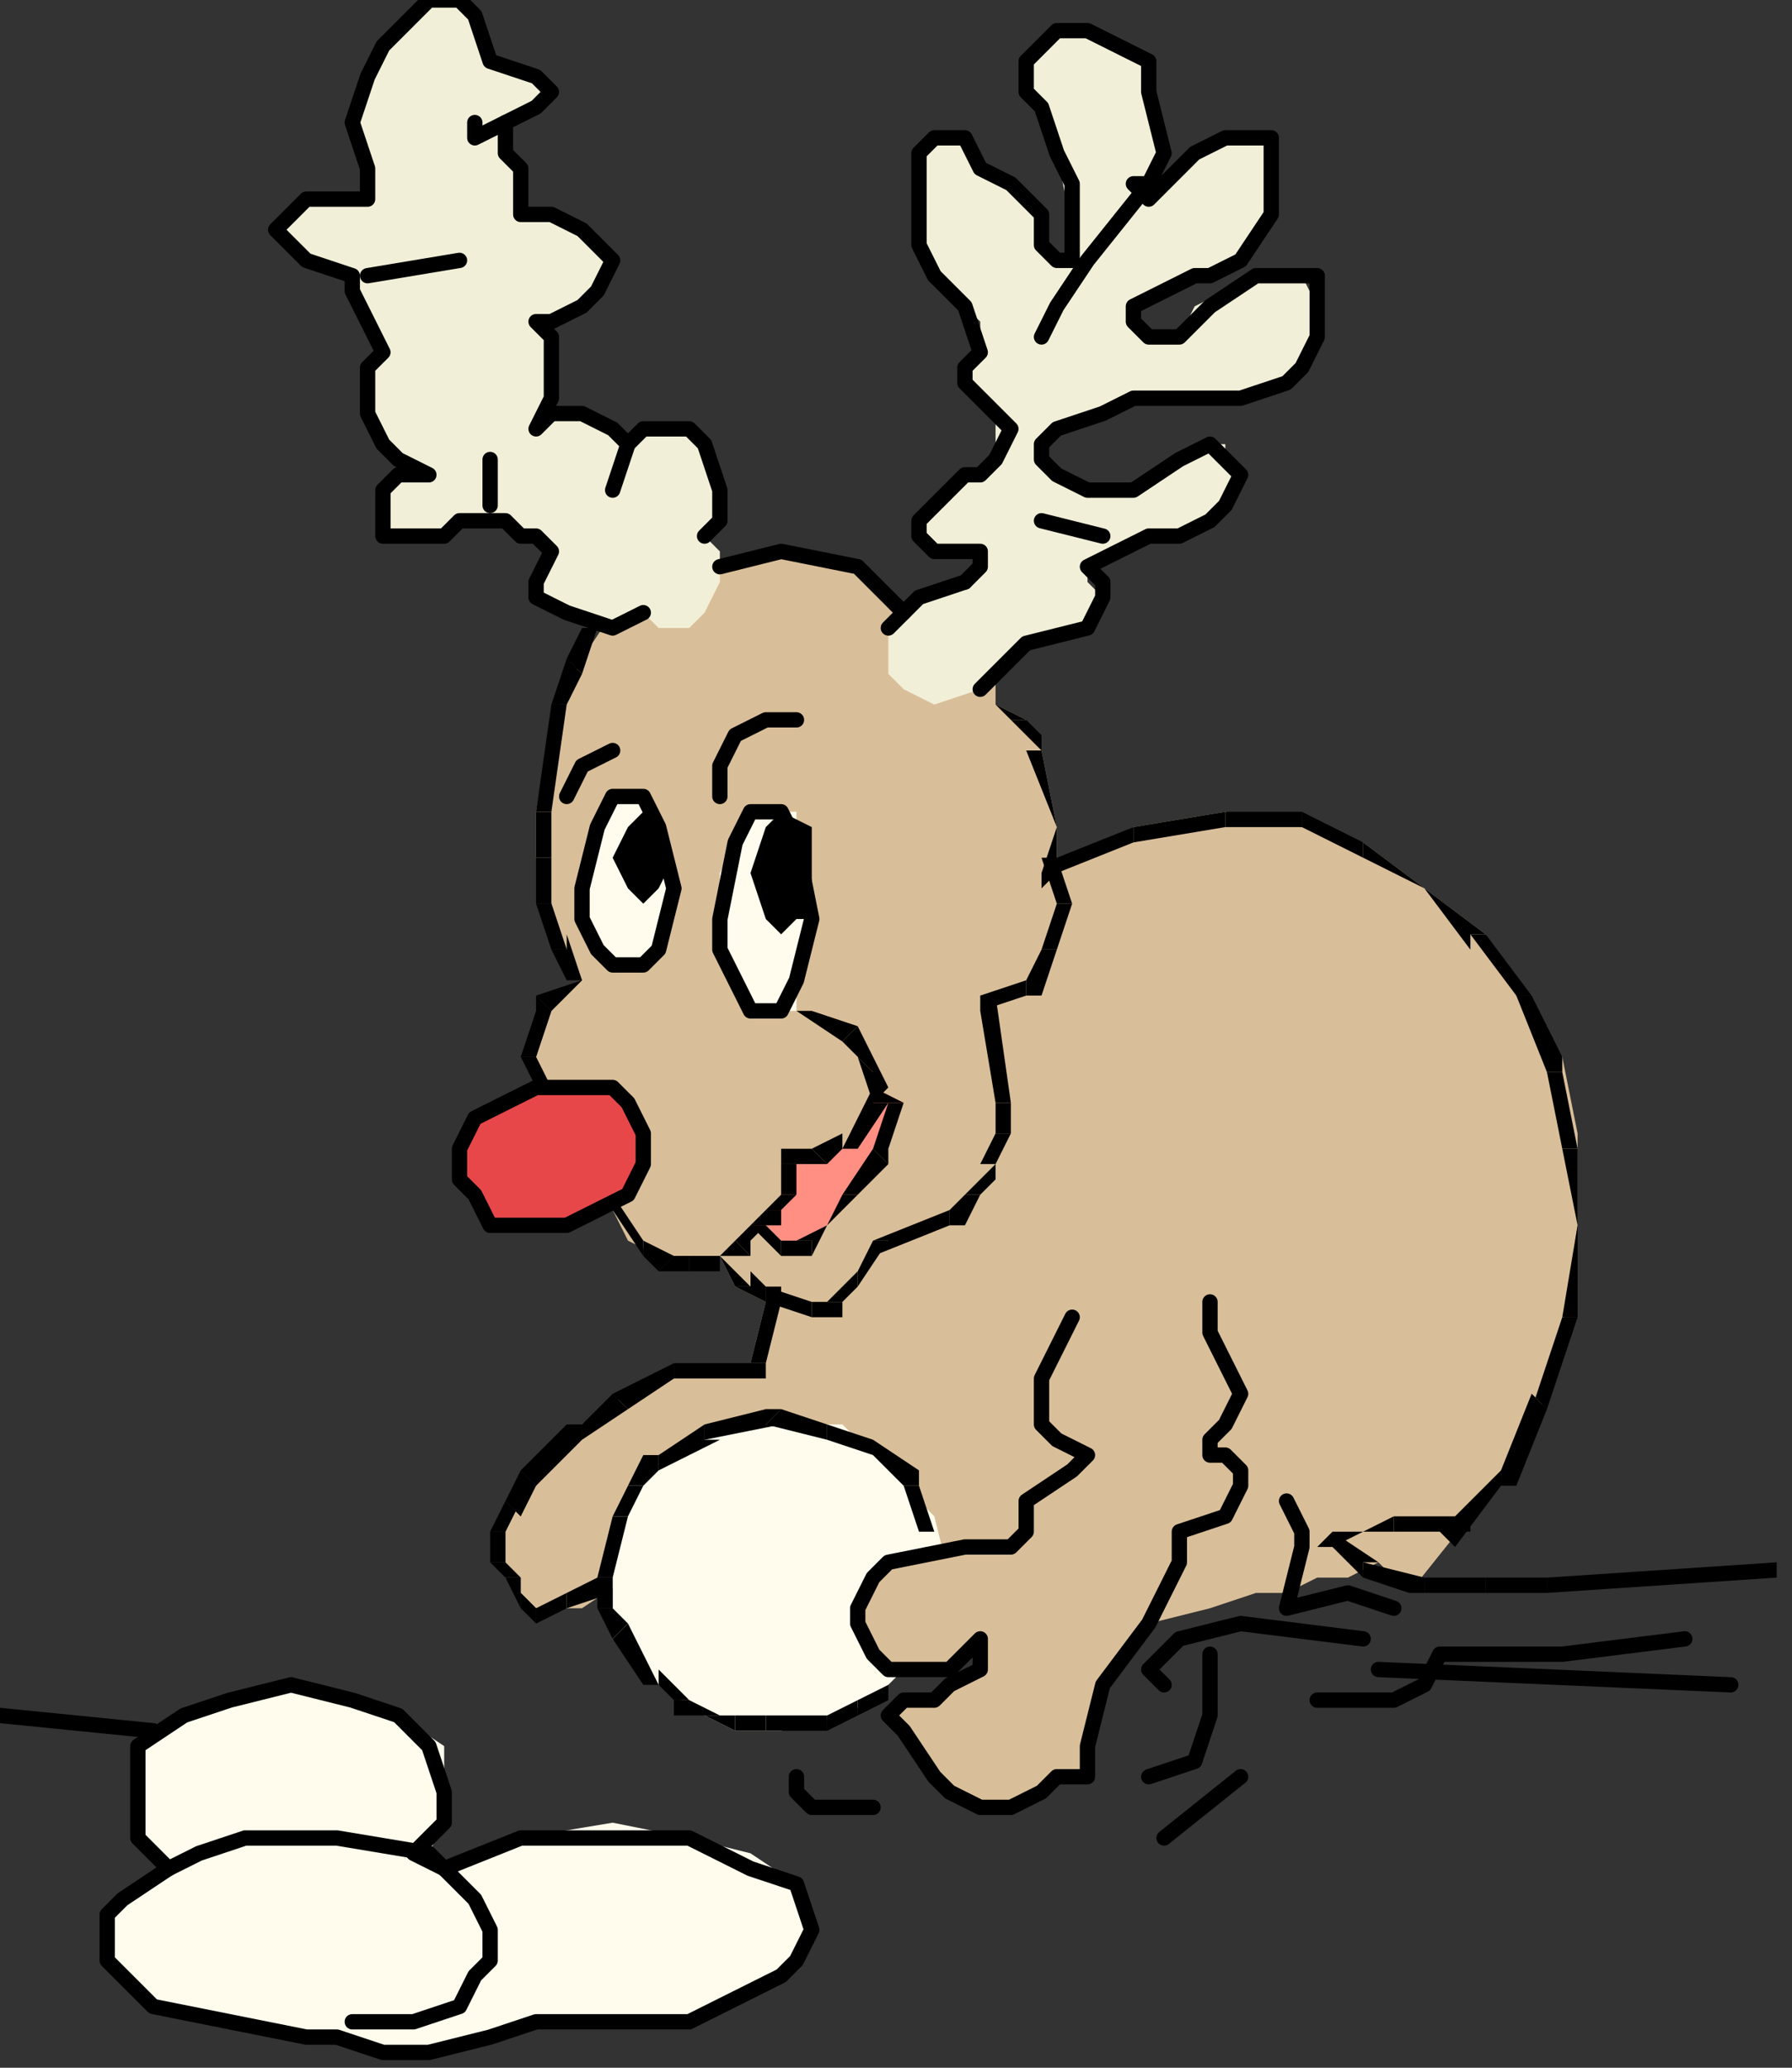 <?xml version="1.0" encoding="UTF-8" standalone="no"?>
<svg
   xmlns:dc="http://purl.org/dc/elements/1.1/"
   xmlns:cc="http://creativecommons.org/ns#"
   xmlns:rdf="http://www.w3.org/1999/02/22-rdf-syntax-ns#"
   xmlns:svg="http://www.w3.org/2000/svg"
   xmlns="http://www.w3.org/2000/svg"
   xmlns:sodipodi="http://sodipodi.sourceforge.net/DTD/sodipodi-0.dtd"
   xmlns:inkscape="http://www.inkscape.org/namespaces/inkscape"
   version="1.0"
   width="30.956mm"
   height="35.719mm"
   id="svg295"
   sodipodi:docname="XANIM008.WMF">
  <rect width="100%" height="100%" fill="#333333" stroke="none"/>
  <sodipodi:namedview
     pagecolor="#ffffff"
     bordercolor="#666666"
     borderopacity="1"
     objecttolerance="10"
     gridtolerance="10"
     guidetolerance="10"
     inkscape:pageopacity="0"
     inkscape:pageshadow="2"
     inkscape:window-width="640"
     inkscape:window-height="480"
     id="namedview297" />
  <defs
     id="defs3">
    <pattern
       id="WMFhbasepattern"
       patternUnits="userSpaceOnUse"
       width="6"
       height="6"
       x="0"
       y="0" />
  </defs>
  <path
     style="fill:#d9bf99;fill-rule:evenodd;fill-opacity:1;stroke:none;"
     d="  M 67,103   L 54,103   L 41,103   L 38,105   L 37,105   L 35,105   L 34,104   L 33,103   L 33,102   L 33,100   L 34,98   L 35,97   L 38,93   L 41,91   L 44,90   L 50,89   L 49,89   L 50,85   L 48,84   L 47,82   L 45,82   L 43,82   L 41,81   L 40,79   L 39,76   L 40,74   L 38,74   L 36,72   L 35,71   L 35,69   L 36,66   L 38,64   L 37,62   L 36,59   L 35,56   L 35,53   L 36,47   L 38,43   L 40,40   L 43,38   L 44,39   L 47,37   L 51,36   L 56,37   L 59,40   L 62,41   L 63,42   L 65,44   L 65,46   L 67,47   L 68,49   L 69,54   L 69,57   L 74,54   L 80,53   L 85,54   L 89,55   L 93,58   L 97,61   L 99,65   L 102,69   L 103,74   L 103,80   L 102,87   L 100,94   L 96,99   L 92,104   L 90,102   L 88,103   L 86,103   L 84,104   L 82,104   L 79,105   L 75,106   L 70,105   L 67,103  z "
     id="path5" />
  <path
     style="fill:#fffced;fill-rule:evenodd;fill-opacity:1;stroke:none;"
     d="  M 28,121   L 29,122   L 34,120   L 40,119   L 45,120   L 49,121   L 52,123   L 53,126   L 52,128   L 49,130   L 45,132   L 40,132   L 35,132   L 32,133   L 28,134   L 25,134   L 22,133   L 20,133   L 15,132   L 10,131   L 8,129   L 7,128   L 7,126   L 7,125   L 8,124   L 11,122   L 9,120   L 9,117   L 9,114   L 12,112   L 15,111   L 19,110   L 23,111   L 26,112   L 29,114   L 29,117   L 29,119   L 28,121  z "
     id="path7" />
  <path
     style="fill:#fffced;fill-rule:evenodd;fill-opacity:1;stroke:none;"
     d="  M 51,93   L 55,93   L 58,96   L 61,99   L 62,103   L 61,107   L 58,110   L 57,111   L 55,112   L 51,113   L 48,113   L 46,112   L 43,110   L 40,107   L 40,105   L 40,103   L 40,99   L 41,97   L 43,96   L 46,93   L 51,93  z "
     id="path9" />
  <path
     style="fill:#e8474a;fill-rule:evenodd;fill-opacity:1;stroke:none;"
     d="  M 35,71   L 38,71   L 40,71   L 41,72   L 42,74   L 42,76   L 41,78   L 39,79   L 37,80   L 34,80   L 32,80   L 31,79   L 30,77   L 30,75   L 31,73   L 33,72   L 35,71  z "
     id="path11" />
  <path
     style="fill:#fffced;fill-rule:evenodd;fill-opacity:1;stroke:none;"
     d="  M 50,53   L 52,53   L 52,55   L 53,60   L 52,64   L 52,66   L 50,66   L 49,66   L 48,64   L 47,62   L 47,60   L 47,57   L 48,55   L 49,53   L 50,53  z "
     id="path13" />
  <path
     style="fill:#fffced;fill-rule:evenodd;fill-opacity:1;stroke:none;"
     d="  M 41,52   L 42,52   L 43,54   L 44,58   L 43,62   L 42,63   L 41,63   L 40,63   L 39,62   L 38,60   L 38,58   L 39,54   L 40,52   L 41,52  z "
     id="path15" />
  <path
     style="fill:#000000;fill-rule:evenodd;fill-opacity:1;stroke:none;"
     d="  M 51,53   L 53,54   L 53,57   L 53,60   L 52,60   L 51,61   L 50,60   L 49,57   L 50,54   L 51,53  z "
     id="path17" />
  <path
     style="fill:#000000;fill-rule:evenodd;fill-opacity:1;stroke:none;"
     d="  M 42,53   L 43,54   L 44,56   L 43,58   L 42,59   L 41,58   L 40,56   L 41,54   L 42,53  z "
     id="path19" />
  <path
     style="fill:#f2efd8;fill-rule:evenodd;fill-opacity:1;stroke:none;"
     d="  M 28,31   L 26,30   L 25,29   L 24,27   L 24,26   L 24,24   L 25,23   L 24,21   L 23,19   L 23,18   L 20,17   L 19,16   L 18,15   L 19,14   L 20,13   L 23,13   L 24,13   L 24,11   L 23,8   L 24,5   L 25,3   L 27,1   L 28,0   L 30,0   L 31,1   L 32,4   L 35,5   L 36,6   L 35,7   L 33,8   L 33,8   L 33,10   L 34,11   L 34,13   L 34,14   L 36,14   L 38,15   L 39,16   L 40,17   L 39,19   L 38,20   L 36,21   L 35,21   L 35,21   L 36,22   L 36,24   L 36,26   L 35,28   L 36,27   L 38,27   L 40,28   L 41,29   L 42,28   L 44,28   L 45,28   L 46,29   L 47,32   L 47,34   L 46,35   L 47,36   L 47,38   L 46,40   L 45,41   L 44,41   L 43,41   L 42,40   L 40,41   L 37,40   L 35,39   L 35,38   L 36,36   L 36,36   L 35,35   L 34,35   L 33,34   L 31,34   L 31,34   L 30,34   L 29,35   L 27,35   L 25,35   L 25,34   L 25,32   L 26,31   L 28,31  z "
     id="path21" />
  <path
     style="fill:#f2efd8;fill-rule:evenodd;fill-opacity:1;stroke:none;"
     d="  M 58,41   L 59,40   L 60,39   L 63,38   L 64,37   L 64,36   L 62,36   L 61,36   L 60,35   L 60,34   L 61,33   L 63,31   L 64,31   L 65,30   L 65,28   L 65,27   L 64,26   L 63,25   L 63,24   L 64,23   L 64,21   L 63,20   L 61,18   L 60,16   L 60,13   L 60,11   L 60,10   L 61,9   L 63,9   L 64,11   L 66,12   L 68,14   L 68,15   L 68,16   L 69,17   L 70,17   L 70,15   L 69,10   L 68,7   L 67,6   L 67,4   L 68,3   L 69,2   L 71,2   L 73,3   L 75,4   L 75,6   L 76,10   L 75,12   L 74,12   L 75,13   L 76,12   L 76,12   L 78,10   L 80,9   L 81,9   L 83,9   L 83,11   L 83,14   L 81,17   L 79,18   L 77,18   L 74,20   L 74,21   L 75,22   L 76,22   L 77,22   L 78,20   L 82,18   L 84,18   L 85,18   L 86,20   L 86,22   L 85,24   L 84,25   L 81,26   L 77,26   L 74,26   L 72,27   L 69,28   L 68,29   L 68,30   L 69,31   L 71,32   L 72,32   L 74,32   L 77,30   L 78,29   L 79,29   L 80,29   L 80,30   L 81,31   L 80,33   L 79,34   L 77,35   L 75,35   L 73,36   L 71,37   L 71,37   L 71,38   L 72,39   L 72,40   L 71,41   L 67,42   L 64,45   L 61,46   L 59,45   L 58,44   L 58,41  z "
     id="path23" />
  <path
     style="fill:#d9bf99;fill-rule:evenodd;fill-opacity:1;stroke:none;"
     d="  M 70,86   L 69,88   L 68,90   L 68,93   L 69,94   L 71,95   L 70,96   L 67,98   L 67,100   L 66,101   L 65,101   L 63,101   L 58,102   L 57,103   L 56,105   L 56,106   L 57,108   L 58,109   L 59,109   L 60,109   L 62,109   L 63,108   L 64,107   L 64,108   L 64,109   L 62,110   L 61,111   L 60,111   L 59,111   L 58,112   L 59,113   L 61,116   L 62,117   L 64,118   L 66,118   L 68,117   L 69,116   L 71,116   L 71,115   L 71,114   L 72,110   L 75,106   L 77,102   L 77,100   L 80,99   L 81,97   L 81,96   L 80,95   L 79,95   L 79,95   L 79,94   L 80,93   L 81,91   L 80,89   L 79,87   L 79,85   L 80,83   L 70,86  z "
     id="path25" />
  <path
     style="fill:#ff8f82;fill-rule:evenodd;fill-opacity:1;stroke:none;"
     d="  M 50,80   L 51,78   L 51,76   L 53,76   L 55,75   L 57,71   L 59,72   L 57,75   L 56,78   L 54,80   L 53,81   L 51,81   L 50,80  z "
     id="path27" />
  <path
     style="fill:#000000;fill-rule:nonzero;fill-opacity:1;stroke:none;"
     d="  M 37,105   L 37,105   L 40,104   L 39,103   L 37,104   L 37,104   L 37,105   L 37,105   L 37,105  z "
     id="path29" />
  <path
     style="fill:#000000;fill-rule:nonzero;fill-opacity:1;stroke:none;"
     d="  M 35,106   L 35,106   L 37,105   L 37,104   L 35,105   L 35,105   L 35,106   L 35,106   L 35,106  z "
     id="path31" />
  <path
     style="fill:#000000;fill-rule:nonzero;fill-opacity:1;stroke:none;"
     d="  M 34,105   L 34,105   L 35,106   L 35,105   L 34,104   L 34,104   L 34,105   L 34,105   L 34,105  z "
     id="path33" />
  <path
     style="fill:#000000;fill-rule:nonzero;fill-opacity:1;stroke:none;"
     d="  M 33,103   L 33,103   L 34,105   L 34,104   L 34,103   L 34,103   L 33,103   L 33,103   L 33,103  z "
     id="path35" />
  <path
     style="fill:#000000;fill-rule:nonzero;fill-opacity:1;stroke:none;"
     d="  M 32,102   L 32,102   L 33,103   L 34,103   L 33,102   L 33,102   L 32,102   L 32,102   L 32,102  z "
     id="path37" />
  <path
     style="fill:#000000;fill-rule:nonzero;fill-opacity:1;stroke:none;"
     d="  M 32,100   L 32,100   L 32,102   L 33,102   L 33,100   L 33,100   L 32,100   L 32,100   L 32,100  z "
     id="path39" />
  <path
     style="fill:#000000;fill-rule:nonzero;fill-opacity:1;stroke:none;"
     d="  M 33,98   L 33,98   L 32,100   L 33,100   L 34,98   L 34,99   L 33,98   L 33,98   L 33,98  z "
     id="path41" />
  <path
     style="fill:#000000;fill-rule:nonzero;fill-opacity:1;stroke:none;"
     d="  M 34,96   L 34,96   L 33,98   L 34,99   L 35,97   L 35,97   L 34,96   L 34,96   L 34,96  z "
     id="path43" />
  <path
     style="fill:#000000;fill-rule:nonzero;fill-opacity:1;stroke:none;"
     d="  M 38,93   L 37,93   L 34,96   L 35,97   L 38,94   L 38,94   L 38,93   L 37,93   L 37,93  z "
     id="path45" />
  <path
     style="fill:#000000;fill-rule:nonzero;fill-opacity:1;stroke:none;"
     d="  M 40,91   L 40,91   L 38,93   L 38,94   L 41,92   L 41,92   L 40,91   L 40,91   L 40,91  z "
     id="path47" />
  <path
     style="fill:#000000;fill-rule:nonzero;fill-opacity:1;stroke:none;"
     d="  M 44,89   L 44,89   L 40,91   L 41,92   L 44,90   L 44,90   L 44,89   L 44,89   L 44,89  z "
     id="path49" />
  <path
     style="fill:#000000;fill-rule:nonzero;fill-opacity:1;stroke:none;"
     d="  M 49,89   L 50,89   L 44,89   L 44,90   L 50,90   L 50,89   L 50,90   L 50,90   L 50,89  z "
     id="path51" />
  <path
     style="fill:#000000;fill-rule:nonzero;fill-opacity:1;stroke:none;"
     d="  M 49,89   L 49,89   L 49,89   L 50,89   L 50,89   L 50,89   L 49,89   L 49,89   L 49,89  z "
     id="path53" />
  <path
     style="fill:#000000;fill-rule:nonzero;fill-opacity:1;stroke:none;"
     d="  M 50,85   L 50,85   L 49,89   L 50,89   L 51,85   L 50,84   L 51,85   L 51,84   L 50,84  z "
     id="path55" />
  <path
     style="fill:#000000;fill-rule:nonzero;fill-opacity:1;stroke:none;"
     d="  M 48,84   L 48,84   L 50,85   L 50,84   L 49,83   L 49,84   L 48,84   L 48,84   L 48,84  z "
     id="path57" />
  <path
     style="fill:#000000;fill-rule:nonzero;fill-opacity:1;stroke:none;"
     d="  M 47,83   L 47,82   L 48,84   L 49,84   L 47,82   L 47,82   L 47,82   L 47,82   L 47,82  z "
     id="path59" />
  <path
     style="fill:#000000;fill-rule:nonzero;fill-opacity:1;stroke:none;"
     d="  M 45,83   L 45,83   L 47,83   L 47,82   L 45,82   L 45,82   L 45,83   L 45,83   L 45,83  z "
     id="path61" />
  <path
     style="fill:#000000;fill-rule:nonzero;fill-opacity:1;stroke:none;"
     d="  M 43,83   L 43,83   L 45,83   L 45,82   L 44,82   L 44,82   L 43,83   L 43,83   L 43,83  z "
     id="path63" />
  <path
     style="fill:#000000;fill-rule:nonzero;fill-opacity:1;stroke:none;"
     d="  M 42,82   L 42,82   L 43,83   L 44,82   L 42,81   L 42,81   L 42,82   L 42,82   L 42,82  z "
     id="path65" />
  <path
     style="fill:#000000;fill-rule:nonzero;fill-opacity:1;stroke:none;"
     d="  M 40,79   L 40,79   L 42,82   L 42,81   L 40,78   L 40,79  z "
     id="path67" />
  <path
     style="fill:#000000;fill-rule:nonzero;fill-opacity:1;stroke:none;"
     d="  M 67,47   L 67,47   L 65,46   L 65,46   L 66,47   L 66,47   L 67,47   L 67,47   L 67,47  z "
     id="path69" />
  <path
     style="fill:#000000;fill-rule:nonzero;fill-opacity:1;stroke:none;"
     d="  M 68,49   L 68,48   L 67,47   L 66,47   L 68,49   L 67,49   L 68,49   L 68,48   L 68,48  z "
     id="path71" />
  <path
     style="fill:#000000;fill-rule:nonzero;fill-opacity:1;stroke:none;"
     d="  M 69,54   L 69,54   L 68,49   L 67,49   L 69,54   L 69,54   L 69,54   L 69,54   L 69,54  z "
     id="path73" />
  <path
     style="fill:#000000;fill-rule:nonzero;fill-opacity:1;stroke:none;"
     d="  M 69,56   L 69,57   L 69,54   L 69,54   L 68,57   L 69,57   L 68,57   L 68,58   L 69,57  z "
     id="path75" />
  <path
     style="fill:#000000;fill-rule:nonzero;fill-opacity:1;stroke:none;"
     d="  M 74,54   L 74,54   L 69,56   L 69,57   L 74,55   L 74,55   L 74,54   L 74,54   L 74,54  z "
     id="path77" />
  <path
     style="fill:#000000;fill-rule:nonzero;fill-opacity:1;stroke:none;"
     d="  M 80,53   L 80,53   L 74,54   L 74,55   L 80,54   L 80,54   L 80,53   L 80,53   L 80,53  z "
     id="path79" />
  <path
     style="fill:#000000;fill-rule:nonzero;fill-opacity:1;stroke:none;"
     d="  M 85,53   L 85,53   L 80,53   L 80,54   L 85,54   L 85,54   L 85,53   L 85,53   L 85,53  z "
     id="path81" />
  <path
     style="fill:#000000;fill-rule:nonzero;fill-opacity:1;stroke:none;"
     d="  M 89,55   L 89,55   L 85,53   L 85,54   L 89,56   L 89,56   L 89,55   L 89,55   L 89,55  z "
     id="path83" />
  <path
     style="fill:#000000;fill-rule:nonzero;fill-opacity:1;stroke:none;"
     d="  M 93,58   L 93,58   L 89,55   L 89,56   L 93,58   L 93,58   L 93,58   L 93,58   L 93,58  z "
     id="path85" />
  <path
     style="fill:#000000;fill-rule:nonzero;fill-opacity:1;stroke:none;"
     d="  M 97,61   L 97,61   L 93,58   L 93,58   L 96,62   L 96,61   L 97,61   L 97,61   L 97,61  z "
     id="path87" />
  <path
     style="fill:#000000;fill-rule:nonzero;fill-opacity:1;stroke:none;"
     d="  M 100,65   L 100,65   L 97,61   L 96,61   L 99,65   L 99,65   L 100,65   L 100,65   L 100,65  z "
     id="path89" />
  <path
     style="fill:#000000;fill-rule:nonzero;fill-opacity:1;stroke:none;"
     d="  M 102,70   L 102,69   L 100,65   L 99,65   L 101,70   L 101,70   L 102,70   L 102,70   L 102,69  z "
     id="path91" />
  <path
     style="fill:#000000;fill-rule:nonzero;fill-opacity:1;stroke:none;"
     d="  M 103,75   L 103,75   L 102,70   L 101,70   L 102,75   L 102,75   L 103,75   L 103,75   L 103,75  z "
     id="path93" />
  <path
     style="fill:#000000;fill-rule:nonzero;fill-opacity:1;stroke:none;"
     d="  M 103,80   L 103,80   L 103,75   L 102,75   L 103,80   L 103,80   L 103,80   L 103,80   L 103,80  z "
     id="path95" />
  <path
     style="fill:#000000;fill-rule:nonzero;fill-opacity:1;stroke:none;"
     d="  M 103,86   L 103,86   L 103,80   L 103,80   L 102,86   L 102,86   L 103,86   L 103,86   L 103,86  z "
     id="path97" />
  <path
     style="fill:#000000;fill-rule:nonzero;fill-opacity:1;stroke:none;"
     d="  M 101,92   L 101,92   L 103,86   L 102,86   L 100,92   L 100,91   L 101,92   L 101,92   L 101,92  z "
     id="path99" />
  <path
     style="fill:#000000;fill-rule:nonzero;fill-opacity:1;stroke:none;"
     d="  M 98,97   L 99,97   L 101,92   L 100,91   L 98,96   L 98,96   L 98,97   L 98,97   L 99,97  z "
     id="path101" />
  <path
     style="fill:#000000;fill-rule:nonzero;fill-opacity:1;stroke:none;"
     d="  M 95,101   L 95,101   L 98,97   L 98,96   L 94,100   L 95,101  z "
     id="path103" />
  <path
     style="fill:none;stroke:#000000;stroke-width:1px;stroke-linecap:round;stroke-linejoin:round;stroke-miterlimit:4;stroke-dasharray:none;stroke-opacity:1;"
     d="  M 47,37   L 51,36   L 56,37   L 59,40  "
     id="path105" />
  <path
     style="fill:#000000;fill-rule:nonzero;fill-opacity:1;stroke:none;"
     d="  M 34,69   L 34,69   L 35,71   L 36,71   L 35,69   L 35,69   L 34,69   L 34,69   L 34,69  z "
     id="path107" />
  <path
     style="fill:#000000;fill-rule:nonzero;fill-opacity:1;stroke:none;"
     d="  M 35,65   L 35,66   L 34,69   L 35,69   L 36,66   L 36,66   L 35,65   L 35,66   L 35,66  z "
     id="path109" />
  <path
     style="fill:#000000;fill-rule:nonzero;fill-opacity:1;stroke:none;"
     d="  M 37,64   L 38,64   L 35,65   L 36,66   L 38,64   L 38,64   L 38,64   L 38,64   L 38,64  z "
     id="path111" />
  <path
     style="fill:#000000;fill-rule:nonzero;fill-opacity:1;stroke:none;"
     d="  M 36,62   L 36,62   L 37,64   L 38,64   L 37,61   L 37,62   L 36,62   L 36,62   L 36,62  z "
     id="path113" />
  <path
     style="fill:#000000;fill-rule:nonzero;fill-opacity:1;stroke:none;"
     d="  M 35,59   L 35,59   L 36,62   L 37,62   L 36,59   L 36,59   L 35,59   L 35,59   L 35,59  z "
     id="path115" />
  <path
     style="fill:#000000;fill-rule:nonzero;fill-opacity:1;stroke:none;"
     d="  M 35,56   L 35,56   L 35,59   L 36,59   L 36,56   L 36,56   L 35,56   L 35,56   L 35,56  z "
     id="path117" />
  <path
     style="fill:#000000;fill-rule:nonzero;fill-opacity:1;stroke:none;"
     d="  M 35,53   L 35,53   L 35,56   L 36,56   L 36,53   L 36,53   L 35,53   L 35,53   L 35,53  z "
     id="path119" />
  <path
     style="fill:#000000;fill-rule:nonzero;fill-opacity:1;stroke:none;"
     d="  M 36,46   L 36,46   L 35,53   L 36,53   L 37,46   L 37,46   L 36,46   L 36,46   L 36,46  z "
     id="path121" />
  <path
     style="fill:#000000;fill-rule:nonzero;fill-opacity:1;stroke:none;"
     d="  M 37,43   L 37,43   L 36,46   L 37,46   L 38,44   L 38,44   L 37,43   L 37,43   L 37,43  z "
     id="path123" />
  <path
     style="fill:#000000;fill-rule:nonzero;fill-opacity:1;stroke:none;"
     d="  M 39,41   L 38,41   L 37,43   L 38,44   L 39,41   L 39,41  z "
     id="path125" />
  <path
     style="fill:none;stroke:#000000;stroke-width:1px;stroke-linecap:round;stroke-linejoin:round;stroke-miterlimit:4;stroke-dasharray:none;stroke-opacity:1;"
     d="  M 27,121   L 29,122   L 34,120   L 40,120   L 45,120   L 49,122   L 52,123   L 53,126   L 52,128   L 51,129   L 49,130   L 45,132   L 40,132   L 35,132   L 32,133   L 28,134   L 25,134   L 22,133   L 20,133   L 15,132   L 10,131   L 8,129   L 7,128   L 7,126   L 7,125   L 8,124   L 11,122   L 9,120   L 9,117   L 9,114   L 12,112   L 15,111   L 19,110   L 23,111   L 26,112   L 28,114   L 29,117   L 29,119   L 27,121  "
     id="path127" />
  <path
     style="fill:#000000;fill-rule:nonzero;fill-opacity:1;stroke:none;"
     d="  M 56,112   L 56,112   L 58,111   L 58,110   L 56,111   L 56,111   L 56,112   L 56,112   L 56,112  z "
     id="path129" />
  <path
     style="fill:#000000;fill-rule:nonzero;fill-opacity:1;stroke:none;"
     d="  M 54,113   L 54,113   L 56,112   L 56,111   L 54,112   L 54,112   L 54,113   L 54,113   L 54,113  z "
     id="path131" />
  <path
     style="fill:#000000;fill-rule:nonzero;fill-opacity:1;stroke:none;"
     d="  M 50,113   L 51,113   L 54,113   L 54,112   L 50,112   L 50,112   L 50,113   L 50,113   L 51,113  z "
     id="path133" />
  <path
     style="fill:#000000;fill-rule:nonzero;fill-opacity:1;stroke:none;"
     d="  M 48,113   L 48,113   L 50,113   L 50,112   L 48,112   L 48,112   L 48,113   L 48,113   L 48,113  z "
     id="path135" />
  <path
     style="fill:#000000;fill-rule:nonzero;fill-opacity:1;stroke:none;"
     d="  M 46,112   L 46,112   L 48,113   L 48,112   L 46,112   L 47,112   L 46,112   L 46,112   L 46,112  z "
     id="path137" />
  <path
     style="fill:#000000;fill-rule:nonzero;fill-opacity:1;stroke:none;"
     d="  M 44,111   L 44,112   L 46,112   L 47,112   L 45,111   L 45,111   L 44,111   L 44,111   L 44,112  z "
     id="path139" />
  <path
     style="fill:#000000;fill-rule:nonzero;fill-opacity:1;stroke:none;"
     d="  M 42,110   L 43,110   L 44,111   L 45,111   L 43,109   L 43,110   L 42,110   L 42,110   L 43,110  z "
     id="path141" />
  <path
     style="fill:#000000;fill-rule:nonzero;fill-opacity:1;stroke:none;"
     d="  M 40,107   L 40,107   L 42,110   L 43,110   L 41,106   L 41,106   L 40,107   L 40,107   L 40,107  z "
     id="path143" />
  <path
     style="fill:#000000;fill-rule:nonzero;fill-opacity:1;stroke:none;"
     d="  M 39,105   L 39,105   L 40,107   L 41,106   L 40,105   L 40,105   L 39,105   L 39,105   L 39,105  z "
     id="path145" />
  <path
     style="fill:#000000;fill-rule:nonzero;fill-opacity:1;stroke:none;"
     d="  M 39,103   L 39,103   L 39,105   L 40,105   L 40,103   L 40,103   L 39,103   L 39,103   L 39,103  z "
     id="path147" />
  <path
     style="fill:#000000;fill-rule:nonzero;fill-opacity:1;stroke:none;"
     d="  M 40,99   L 40,99   L 39,103   L 40,103   L 41,99   L 41,99   L 40,99   L 40,99   L 40,99  z "
     id="path149" />
  <path
     style="fill:#000000;fill-rule:nonzero;fill-opacity:1;stroke:none;"
     d="  M 41,97   L 41,97   L 40,99   L 41,99   L 42,97   L 42,97   L 41,97   L 41,97   L 41,97  z "
     id="path151" />
  <path
     style="fill:#000000;fill-rule:nonzero;fill-opacity:1;stroke:none;"
     d="  M 43,95   L 42,95   L 41,97   L 42,97   L 43,96   L 43,96   L 43,95   L 42,95   L 42,95  z "
     id="path153" />
  <path
     style="fill:#000000;fill-rule:nonzero;fill-opacity:1;stroke:none;"
     d="  M 46,93   L 46,93   L 43,95   L 43,96   L 47,94   L 46,94   L 46,93   L 46,93   L 46,93  z "
     id="path155" />
  <path
     style="fill:#000000;fill-rule:nonzero;fill-opacity:1;stroke:none;"
     d="  M 51,92   L 50,92   L 46,93   L 46,94   L 51,93   L 50,93   L 51,92   L 50,92   L 50,92  z "
     id="path157" />
  <path
     style="fill:#000000;fill-rule:nonzero;fill-opacity:1;stroke:none;"
     d="  M 54,93   L 54,93   L 51,92   L 50,93   L 54,94   L 54,94   L 54,93   L 54,93   L 54,93  z "
     id="path159" />
  <path
     style="fill:#000000;fill-rule:nonzero;fill-opacity:1;stroke:none;"
     d="  M 57,94   L 57,94   L 54,93   L 54,94   L 57,95   L 57,95   L 57,94   L 57,94   L 57,94  z "
     id="path161" />
  <path
     style="fill:#000000;fill-rule:nonzero;fill-opacity:1;stroke:none;"
     d="  M 60,97   L 60,96   L 57,94   L 57,95   L 59,97   L 59,97   L 60,97   L 60,97   L 60,96  z "
     id="path163" />
  <path
     style="fill:#000000;fill-rule:nonzero;fill-opacity:1;stroke:none;"
     d="  M 61,100   L 61,100   L 60,97   L 59,97   L 60,100   L 61,100  z "
     id="path165" />
  <path
     style="fill:none;stroke:#000000;stroke-width:1px;stroke-linecap:round;stroke-linejoin:round;stroke-miterlimit:4;stroke-dasharray:none;stroke-opacity:1;"
     d="  M 35,71   L 38,71   L 40,71   L 41,72   L 42,74   L 42,76   L 41,78   L 39,79   L 37,80   L 34,80   L 32,80   L 31,78   L 30,77   L 30,75   L 31,73   L 33,72   L 35,71  "
     id="path167" />
  <path
     style="fill:none;stroke:#000000;stroke-width:1px;stroke-linecap:round;stroke-linejoin:round;stroke-miterlimit:4;stroke-dasharray:none;stroke-opacity:1;"
     d="  M 50,53   L 51,53   L 52,55   L 53,60   L 52,64   L 51,66   L 50,66   L 49,66   L 48,64   L 47,62   L 47,60   L 48,55   L 49,53   L 50,53  "
     id="path169" />
  <path
     style="fill:none;stroke:#000000;stroke-width:1px;stroke-linecap:round;stroke-linejoin:round;stroke-miterlimit:4;stroke-dasharray:none;stroke-opacity:1;"
     d="  M 41,52   L 42,52   L 43,54   L 44,58   L 43,62   L 42,63   L 41,63   L 40,63   L 39,62   L 38,60   L 38,58   L 39,54   L 40,52   L 41,52  "
     id="path171" />
  <path
     style="fill:none;stroke:#000000;stroke-width:1px;stroke-linecap:round;stroke-linejoin:round;stroke-miterlimit:4;stroke-dasharray:none;stroke-opacity:1;"
     d="  M 42,40   L 40,41   L 37,40   L 35,39   L 35,38   L 36,36   L 36,36   L 35,35   L 34,35   L 33,34   L 31,34   L 31,34   L 30,34   L 29,35   L 27,35   L 25,35   L 25,34   L 25,32   L 26,31   L 28,31   L 26,30   L 25,29   L 24,27   L 24,26   L 24,24   L 25,23   L 24,21   L 23,19   L 23,18   L 20,17   L 19,16   L 18,15   L 19,14   L 20,13   L 23,13   L 24,13   L 24,11   L 23,8   L 24,5   L 25,3   L 27,1   L 28,0   L 30,0   L 31,1   L 32,4   L 35,5   L 36,6   L 35,7   L 33,8   L 33,8   L 33,10   L 34,11   L 34,13   L 34,14   L 36,14   L 38,15   L 39,16   L 40,17   L 39,19   L 38,20   L 36,21   L 35,21   L 35,21   L 36,22   L 36,24   L 36,26   L 35,28   L 36,27   L 38,27   L 40,28   L 41,29   L 42,28   L 44,28   L 45,28   L 46,29   L 47,32   L 47,34   L 46,35  "
     id="path173" />
  <path
     style="fill:none;stroke:#000000;stroke-width:1px;stroke-linecap:round;stroke-linejoin:round;stroke-miterlimit:4;stroke-dasharray:none;stroke-opacity:1;"
     d="  M 63,38   L 64,37   L 64,36   L 62,36   L 61,36   L 60,35   L 60,34   L 61,33   L 63,31   L 64,31   L 65,30   L 66,28   L 65,27   L 64,26   L 63,25   L 63,24   L 64,23   L 63,20   L 61,18   L 60,16   L 60,13   L 60,11   L 60,10   L 61,9   L 63,9   L 64,11   L 66,12   L 68,14   L 68,15   L 68,16   L 69,17   L 70,17   L 70,15   L 70,12   L 69,10   L 68,7   L 67,6   L 67,4   L 68,3   L 69,2   L 71,2   L 73,3   L 75,4   L 75,6   L 76,10   L 75,12   L 74,12   L 75,13   L 76,12   L 76,12   L 78,10   L 80,9   L 81,9   L 83,9   L 83,11   L 83,14   L 81,17   L 79,18   L 78,18   L 74,20   L 74,21   L 75,22   L 76,22   L 77,22   L 79,20   L 82,18   L 84,18   L 86,18   L 86,20   L 86,22   L 85,24   L 84,25   L 81,26   L 77,26   L 74,26   L 72,27   L 69,28   L 68,29   L 68,30   L 69,31   L 71,32   L 73,32   L 74,32   L 77,30   L 79,29   L 80,30   L 81,31   L 80,33   L 79,34   L 77,35   L 75,35   L 73,36   L 71,37   L 71,37   L 72,38   L 72,39   L 71,41   L 67,42   L 64,45  "
     id="path175" />
  <path
     style="fill:none;stroke:#000000;stroke-width:1px;stroke-linecap:round;stroke-linejoin:round;stroke-miterlimit:4;stroke-dasharray:none;stroke-opacity:1;"
     d="  M 58,41   L 59,40   L 60,39   L 63,38  "
     id="path177" />
  <path
     style="fill:none;stroke:#000000;stroke-width:1px;stroke-linecap:round;stroke-linejoin:round;stroke-miterlimit:4;stroke-dasharray:none;stroke-opacity:1;"
     d="  M 70,86   L 69,88   L 68,90   L 68,93   L 69,94   L 71,95   L 70,96   L 67,98   L 67,100   L 66,101   L 65,101   L 63,101   L 58,102   L 57,103   L 56,105   L 56,106   L 57,108   L 58,109   L 59,109   L 60,109   L 62,109   L 63,108   L 64,107   L 64,108   L 64,109   L 62,110   L 61,111   L 60,111   L 59,111   L 58,112   L 59,113   L 61,116   L 62,117   L 64,118   L 66,118   L 68,117   L 69,116   L 71,116   L 71,115   L 71,114   L 72,110   L 75,106   L 77,102   L 77,100   L 80,99   L 81,97   L 81,96   L 80,95   L 79,95   L 79,95   L 79,94   L 80,93   L 81,91   L 80,89   L 79,87   L 79,85  "
     id="path179" />
  <path
     style="fill:#000000;fill-rule:nonzero;fill-opacity:1;stroke:none;"
     d="  M 50,79   L 50,79   L 49,80   L 50,80   L 51,80   L 51,79   L 51,80   L 51,80   L 51,79  z "
     id="path181" />
  <path
     style="fill:#000000;fill-rule:nonzero;fill-opacity:1;stroke:none;"
     d="  M 51,78   L 51,78   L 50,79   L 51,79   L 52,78   L 52,78   L 52,78   L 52,78   L 52,78  z "
     id="path183" />
  <path
     style="fill:#000000;fill-rule:nonzero;fill-opacity:1;stroke:none;"
     d="  M 51,75   L 51,76   L 51,78   L 52,78   L 52,76   L 51,76   L 51,75   L 51,75   L 51,76  z "
     id="path185" />
  <path
     style="fill:#000000;fill-rule:nonzero;fill-opacity:1;stroke:none;"
     d="  M 53,75   L 54,75   L 51,75   L 51,76   L 54,76   L 54,76   L 54,76   L 54,76   L 54,76  z "
     id="path187" />
  <path
     style="fill:#000000;fill-rule:nonzero;fill-opacity:1;stroke:none;"
     d="  M 55,75   L 55,74   L 53,75   L 54,76   L 55,75   L 56,75   L 55,75   L 56,75   L 56,75  z "
     id="path189" />
  <path
     style="fill:#000000;fill-rule:nonzero;fill-opacity:1;stroke:none;"
     d="  M 57,71   L 57,71   L 55,75   L 56,75   L 58,72   L 57,72   L 57,71   L 57,71   L 57,71  z "
     id="path191" />
  <path
     style="fill:#000000;fill-rule:nonzero;fill-opacity:1;stroke:none;"
     d="  M 59,72   L 59,72   L 57,71   L 57,72   L 58,72   L 58,72   L 59,72   L 59,72   L 59,72  z "
     id="path193" />
  <path
     style="fill:#000000;fill-rule:nonzero;fill-opacity:1;stroke:none;"
     d="  M 58,76   L 58,75   L 59,72   L 58,72   L 57,75   L 57,75   L 58,76   L 58,76   L 58,75  z "
     id="path195" />
  <path
     style="fill:#000000;fill-rule:nonzero;fill-opacity:1;stroke:none;"
     d="  M 56,78   L 56,78   L 58,76   L 57,75   L 55,78   L 55,78   L 55,78   L 55,78   L 55,78  z "
     id="path197" />
  <path
     style="fill:#000000;fill-rule:nonzero;fill-opacity:1;stroke:none;"
     d="  M 54,80   L 54,80   L 56,78   L 55,78   L 54,80   L 54,80   L 54,80   L 54,80   L 54,80  z "
     id="path199" />
  <path
     style="fill:#000000;fill-rule:nonzero;fill-opacity:1;stroke:none;"
     d="  M 53,82   L 53,82   L 54,80   L 54,80   L 52,81   L 53,81   L 53,82   L 53,82   L 53,82  z "
     id="path201" />
  <path
     style="fill:#000000;fill-rule:nonzero;fill-opacity:1;stroke:none;"
     d="  M 51,82   L 51,82   L 53,82   L 53,81   L 51,81   L 51,81   L 51,82   L 51,82   L 51,82  z "
     id="path203" />
  <path
     style="fill:#000000;fill-rule:nonzero;fill-opacity:1;stroke:none;"
     d="  M 49,80   L 49,80   L 51,82   L 51,81   L 50,80   L 50,80   L 49,80   L 49,80   L 49,80  z "
     id="path205" />
  <path
     style="fill:none;stroke:#000000;stroke-width:1px;stroke-linecap:round;stroke-linejoin:round;stroke-miterlimit:4;stroke-dasharray:none;stroke-opacity:1;"
     d="  M 11,122   L 13,121   L 16,120   L 19,120   L 22,120   L 28,121   L 30,123   L 31,124   L 32,126   L 32,128   L 31,129   L 30,131   L 27,132   L 23,132  "
     id="path207" />
  <path
     style="fill:none;stroke:#000000;stroke-width:1px;stroke-linecap:round;stroke-linejoin:round;stroke-miterlimit:4;stroke-dasharray:none;stroke-opacity:1;"
     d="  M 0,112   L 10,113  "
     id="path209" />
  <path
     style="fill:none;stroke:#000000;stroke-width:1px;stroke-linecap:round;stroke-linejoin:round;stroke-miterlimit:4;stroke-dasharray:none;stroke-opacity:1;"
     d="  M 52,116   L 52,117   L 53,118   L 55,118   L 57,118  "
     id="path211" />
  <path
     style="fill:none;stroke:#000000;stroke-width:1px;stroke-linecap:round;stroke-linejoin:round;stroke-miterlimit:4;stroke-dasharray:none;stroke-opacity:1;"
     d="  M 79,108   L 79,110   L 79,112   L 78,115   L 75,116  "
     id="path213" />
  <path
     style="fill:none;stroke:#000000;stroke-width:1px;stroke-linecap:round;stroke-linejoin:round;stroke-miterlimit:4;stroke-dasharray:none;stroke-opacity:1;"
     d="  M 81,116   L 76,120  "
     id="path215" />
  <path
     style="fill:none;stroke:#000000;stroke-width:1px;stroke-linecap:round;stroke-linejoin:round;stroke-miterlimit:4;stroke-dasharray:none;stroke-opacity:1;"
     d="  M 90,109   L 113,110  "
     id="path217" />
  <path
     style="fill:#000000;fill-rule:nonzero;fill-opacity:1;stroke:none;"
     d="  M 91,100   L 91,100   L 96,100   L 96,99   L 91,99   L 91,99   L 91,99   L 91,99   L 91,99  z "
     id="path219" />
  <path
     style="fill:#000000;fill-rule:nonzero;fill-opacity:1;stroke:none;"
     d="  M 89,100   L 89,100   L 91,100   L 91,99   L 89,100   L 88,100   L 89,100   L 88,100   L 88,100  z "
     id="path221" />
  <path
     style="fill:#000000;fill-rule:nonzero;fill-opacity:1;stroke:none;"
     d="  M 87,100   L 87,101   L 89,100   L 88,100   L 87,100   L 87,101   L 87,100   L 86,101   L 87,101  z "
     id="path223" />
  <path
     style="fill:#000000;fill-rule:nonzero;fill-opacity:1;stroke:none;"
     d="  M 89,102   L 90,102   L 87,100   L 87,101   L 89,103   L 89,103   L 89,103   L 89,103   L 89,103  z "
     id="path225" />
  <path
     style="fill:#000000;fill-rule:nonzero;fill-opacity:1;stroke:none;"
     d="  M 93,103   L 93,103   L 89,102   L 89,103   L 92,104   L 93,104   L 92,104   L 92,104   L 93,104  z "
     id="path227" />
  <path
     style="fill:#000000;fill-rule:nonzero;fill-opacity:1;stroke:none;"
     d="  M 97,103   L 97,103   L 93,103   L 93,104   L 97,104   L 97,104   L 97,104   L 97,104   L 97,104  z "
     id="path229" />
  <path
     style="fill:#000000;fill-rule:nonzero;fill-opacity:1;stroke:none;"
     d="  M 101,103   L 101,103   L 97,103   L 97,104   L 101,104   L 101,104   L 101,104   L 101,104   L 101,104  z "
     id="path231" />
  <path
     style="fill:#000000;fill-rule:nonzero;fill-opacity:1;stroke:none;"
     d="  M 116,103   L 116,102   L 101,103   L 101,104   L 116,103   L 116,103  z "
     id="path233" />
  <path
     style="fill:none;stroke:#000000;stroke-width:1px;stroke-linecap:round;stroke-linejoin:round;stroke-miterlimit:4;stroke-dasharray:none;stroke-opacity:1;"
     d="  M 84,98   L 85,100   L 85,101   L 84,105   L 88,104   L 91,105  "
     id="path235" />
  <path
     style="fill:none;stroke:#000000;stroke-width:1px;stroke-linecap:round;stroke-linejoin:round;stroke-miterlimit:4;stroke-dasharray:none;stroke-opacity:1;"
     d="  M 76,110   L 75,109   L 76,108   L 77,107   L 81,106   L 89,107  "
     id="path237" />
  <path
     style="fill:none;stroke:#000000;stroke-width:1px;stroke-linecap:round;stroke-linejoin:round;stroke-miterlimit:4;stroke-dasharray:none;stroke-opacity:1;"
     d="  M 110,107   L 102,108   L 94,108   L 93,110   L 91,111   L 86,111  "
     id="path239" />
  <path
     style="fill:none;stroke:#000000;stroke-width:1px;stroke-linecap:round;stroke-linejoin:round;stroke-miterlimit:4;stroke-dasharray:none;stroke-opacity:1;"
     d="  M 41,29   L 40,32  "
     id="path241" />
  <path
     style="fill:none;stroke:#000000;stroke-width:1px;stroke-linecap:round;stroke-linejoin:round;stroke-miterlimit:4;stroke-dasharray:none;stroke-opacity:1;"
     d="  M 75,12   L 71,17   L 69,20   L 68,22  "
     id="path243" />
  <path
     style="fill:none;stroke:#000000;stroke-width:1px;stroke-linecap:round;stroke-linejoin:round;stroke-miterlimit:4;stroke-dasharray:none;stroke-opacity:1;"
     d="  M 72,35   L 68,34  "
     id="path245" />
  <path
     style="fill:none;stroke:#000000;stroke-width:1px;stroke-linecap:round;stroke-linejoin:round;stroke-miterlimit:4;stroke-dasharray:none;stroke-opacity:1;"
     d="  M 24,18   L 30,17  "
     id="path247" />
  <path
     style="fill:none;stroke:#000000;stroke-width:1px;stroke-linecap:round;stroke-linejoin:round;stroke-miterlimit:4;stroke-dasharray:none;stroke-opacity:1;"
     d="  M 32,33   L 32,32   L 32,30  "
     id="path249" />
  <path
     style="fill:none;stroke:#000000;stroke-width:1px;stroke-linecap:round;stroke-linejoin:round;stroke-miterlimit:4;stroke-dasharray:none;stroke-opacity:1;"
     d="  M 33,8   L 31,9   L 31,8  "
     id="path251" />
  <path
     style="fill:#000000;fill-rule:nonzero;fill-opacity:1;stroke:none;"
     d="  M 70,59   L 70,59   L 69,56   L 68,56   L 69,59   L 69,59   L 70,59   L 70,59   L 70,59  z "
     id="path253" />
  <path
     style="fill:#000000;fill-rule:nonzero;fill-opacity:1;stroke:none;"
     d="  M 69,62   L 69,62   L 70,59   L 69,59   L 68,62   L 68,62   L 69,62   L 69,62   L 69,62  z "
     id="path255" />
  <path
     style="fill:#000000;fill-rule:nonzero;fill-opacity:1;stroke:none;"
     d="  M 67,65   L 68,65   L 69,62   L 68,62   L 67,64   L 67,64   L 67,65   L 68,65   L 68,65  z "
     id="path257" />
  <path
     style="fill:#000000;fill-rule:nonzero;fill-opacity:1;stroke:none;"
     d="  M 65,65   L 64,66   L 67,65   L 67,64   L 64,65   L 64,66   L 64,65   L 64,65   L 64,66  z "
     id="path259" />
  <path
     style="fill:#000000;fill-rule:nonzero;fill-opacity:1;stroke:none;"
     d="  M 66,72   L 66,72   L 65,65   L 64,66   L 65,72   L 65,72   L 66,72   L 66,72   L 66,72  z "
     id="path261" />
  <path
     style="fill:#000000;fill-rule:nonzero;fill-opacity:1;stroke:none;"
     d="  M 66,74   L 66,74   L 66,72   L 65,72   L 65,74   L 65,74   L 66,74   L 66,74   L 66,74  z "
     id="path263" />
  <path
     style="fill:#000000;fill-rule:nonzero;fill-opacity:1;stroke:none;"
     d="  M 65,77   L 65,76   L 66,74   L 65,74   L 64,76   L 65,76   L 65,77   L 65,77   L 65,76  z "
     id="path265" />
  <path
     style="fill:#000000;fill-rule:nonzero;fill-opacity:1;stroke:none;"
     d="  M 64,78   L 64,78   L 65,77   L 65,76   L 63,78   L 63,78   L 64,78   L 64,78   L 64,78  z "
     id="path267" />
  <path
     style="fill:#000000;fill-rule:nonzero;fill-opacity:1;stroke:none;"
     d="  M 62,80   L 63,80   L 64,78   L 63,78   L 62,79   L 62,79   L 62,80   L 62,80   L 63,80  z "
     id="path269" />
  <path
     style="fill:#000000;fill-rule:nonzero;fill-opacity:1;stroke:none;"
     d="  M 58,81   L 57,82   L 62,80   L 62,79   L 57,81   L 57,81   L 57,81   L 57,81   L 57,81  z "
     id="path271" />
  <path
     style="fill:#000000;fill-rule:nonzero;fill-opacity:1;stroke:none;"
     d="  M 56,84   L 56,84   L 58,81   L 57,81   L 56,83   L 56,83   L 56,84   L 56,84   L 56,84  z "
     id="path273" />
  <path
     style="fill:#000000;fill-rule:nonzero;fill-opacity:1;stroke:none;"
     d="  M 55,86   L 55,85   L 56,84   L 56,83   L 54,85   L 55,85   L 55,86   L 55,86   L 55,85  z "
     id="path275" />
  <path
     style="fill:#000000;fill-rule:nonzero;fill-opacity:1;stroke:none;"
     d="  M 53,86   L 53,86   L 55,86   L 55,85   L 53,85   L 53,85   L 53,86   L 53,86   L 53,86  z "
     id="path277" />
  <path
     style="fill:#000000;fill-rule:nonzero;fill-opacity:1;stroke:none;"
     d="  M 50,85   L 50,85   L 53,86   L 53,85   L 50,84   L 50,85  z "
     id="path279" />
  <path
     style="fill:#000000;fill-rule:nonzero;fill-opacity:1;stroke:none;"
     d="  M 57,70   L 56,69   L 57,72   L 58,71   L 57,69   L 57,69   L 57,69   L 57,69   L 57,69  z "
     id="path281" />
  <path
     style="fill:#000000;fill-rule:nonzero;fill-opacity:1;stroke:none;"
     d="  M 55,68   L 55,68   L 57,70   L 57,69   L 56,67   L 56,67   L 56,67   L 56,67   L 56,67  z "
     id="path283" />
  <path
     style="fill:#000000;fill-rule:nonzero;fill-opacity:1;stroke:none;"
     d="  M 52,66   L 52,66   L 55,68   L 56,67   L 53,66   L 52,66  z "
     id="path285" />
  <path
     style="fill:none;stroke:#000000;stroke-width:1px;stroke-linecap:round;stroke-linejoin:round;stroke-miterlimit:4;stroke-dasharray:none;stroke-opacity:1;"
     d="  M 47,52   L 47,50   L 48,48   L 50,47   L 52,47  "
     id="path287" />
  <path
     style="fill:none;stroke:#000000;stroke-width:1px;stroke-linecap:round;stroke-linejoin:round;stroke-miterlimit:4;stroke-dasharray:none;stroke-opacity:1;"
     d="  M 37,52   L 38,50   L 40,49  "
     id="path289" />
  <path
     style="fill:#000000;fill-rule:nonzero;fill-opacity:1;stroke:none;"
     d="  M 49,82   L 49,81   L 50,80   L 49,80   L 48,81   L 48,81   L 49,82   L 49,82   L 49,81  z "
     id="path291" />
  <path
     style="fill:#000000;fill-rule:nonzero;fill-opacity:1;stroke:none;"
     d="  M 47,82   L 47,82   L 49,82   L 48,81   L 47,82   L 47,82  z "
     id="path293" />
</svg>
